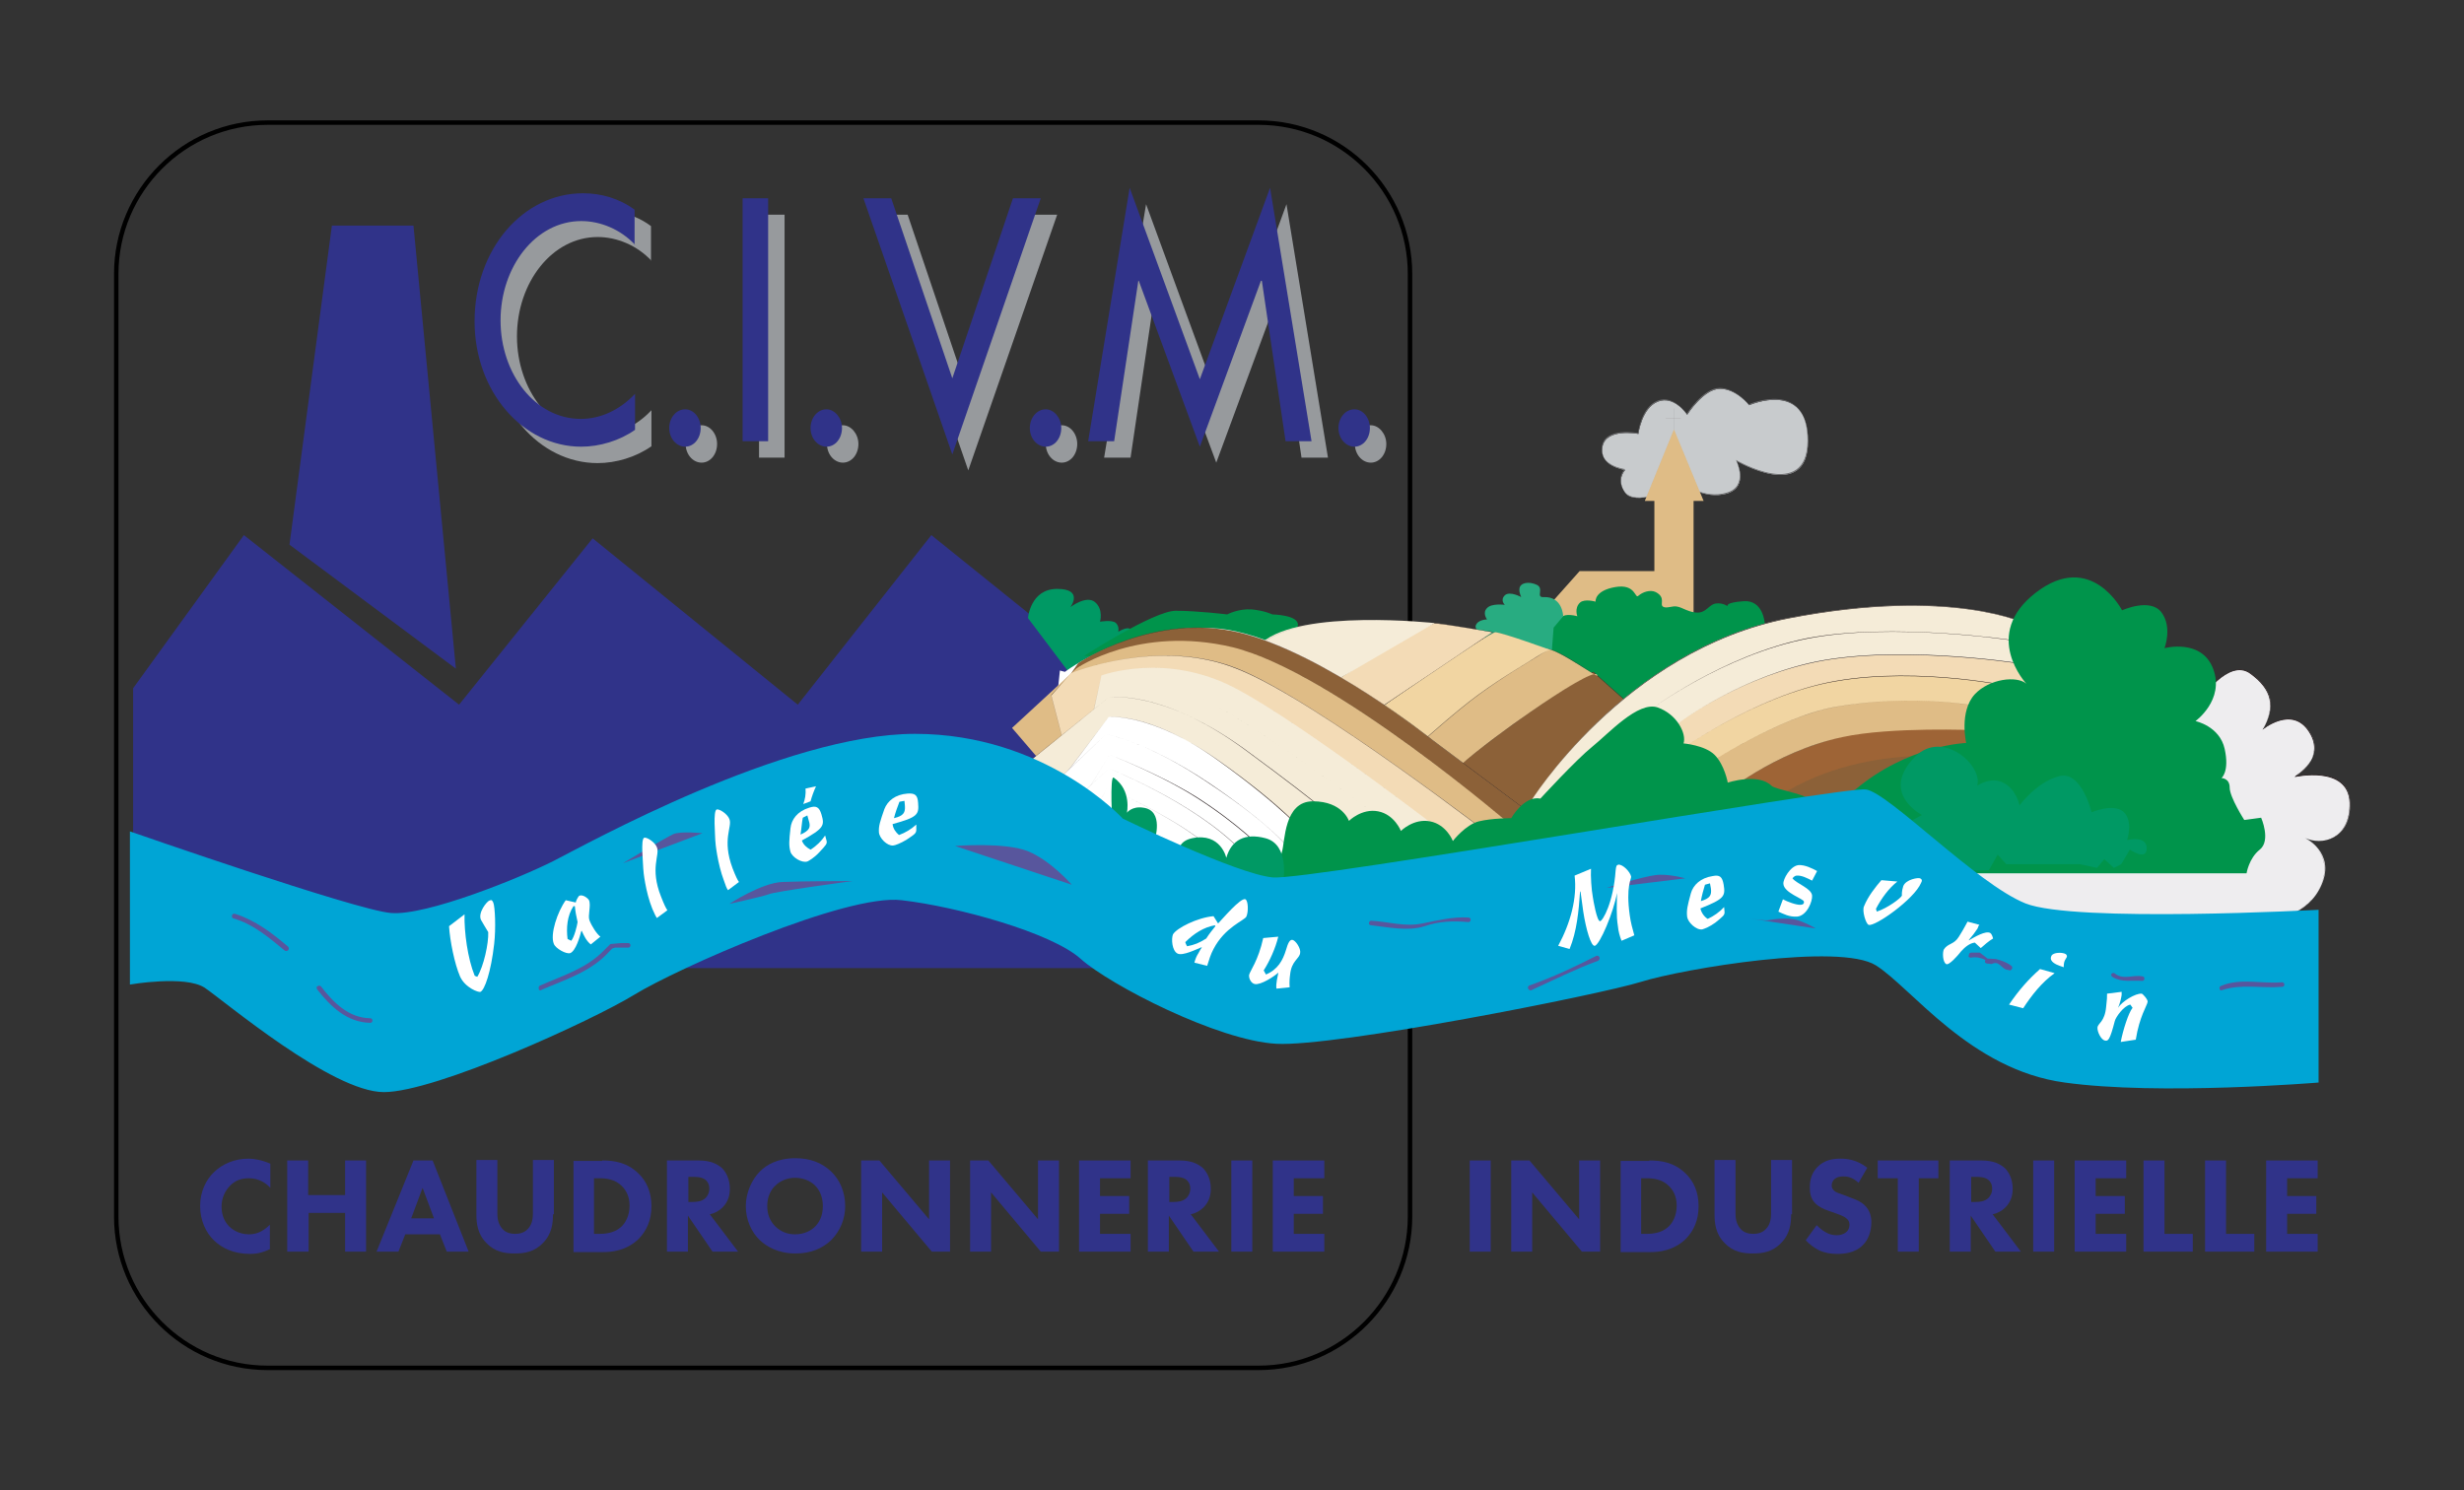 <?xml version="1.0" encoding="UTF-8"?> <!-- Generator: Adobe Illustrator 25.4.1, SVG Export Plug-In . SVG Version: 6.00 Build 0) --> <svg xmlns="http://www.w3.org/2000/svg" xmlns:xlink="http://www.w3.org/1999/xlink" version="1.1" id="Calque_1" x="0px" y="0px" viewBox="0 0 540.5 326.9" style="enable-background:new 0 0 540.5 326.9;" xml:space="preserve"><rect x="0" y="0" width="540.5" height="326.9" fill="#333333" stroke="none"/> <style type="text/css"> .st0{fill-rule:evenodd;clip-rule:evenodd;fill:none;stroke:#000000;stroke-width:0.979;stroke-miterlimit:10;} .st1{fill-rule:evenodd;clip-rule:evenodd;fill:#303389;} .st2{fill-rule:evenodd;clip-rule:evenodd;fill:#009964;} .st3{fill-rule:evenodd;clip-rule:evenodd;fill:#00944B;} .st4{fill-rule:evenodd;clip-rule:evenodd;fill:#C8CBCD;} .st5{fill-rule:evenodd;clip-rule:evenodd;fill:#6C6C6E;} .st6{fill-rule:evenodd;clip-rule:evenodd;fill:#DFBC86;} .st7{fill-rule:evenodd;clip-rule:evenodd;fill:#291F20;} .st8{fill-rule:evenodd;clip-rule:evenodd;fill:#28AC81;} .st9{fill-rule:evenodd;clip-rule:evenodd;fill:#FFFFFF;} .st10{fill-rule:evenodd;clip-rule:evenodd;fill:none;stroke:#291F20;stroke-width:1.162558e-02;stroke-linecap:square;stroke-miterlimit:1;} .st11{fill-rule:evenodd;clip-rule:evenodd;fill:#8C6138;} .st12{fill-rule:evenodd;clip-rule:evenodd;fill:#F1D5A2;} .st13{fill-rule:evenodd;clip-rule:evenodd;fill:#F3DBB6;} .st14{fill-rule:evenodd;clip-rule:evenodd;fill:#F5ECD8;} .st15{fill-rule:evenodd;clip-rule:evenodd;fill:#9E6436;} .st16{fill-rule:evenodd;clip-rule:evenodd;fill:#EEEDEF;} .st17{fill-rule:evenodd;clip-rule:evenodd;fill:#979A9D;} .st18{fill-rule:evenodd;clip-rule:evenodd;fill:#00A5D5;} .st19{fill-rule:evenodd;clip-rule:evenodd;fill:#58569D;} .st20{fill:#303389;} </style> <g> <path class="st0" d="M276.1,300.1H58.7c-18.3,0-33.2-14.9-33.2-33.2V60.1c0-18.3,14.9-33.2,33.2-33.2h217.4 c18.3,0,33.2,14.9,33.2,33.2v206.8C309.3,285.1,294.4,300.1,276.1,300.1z"></path> <g> <polygon class="st1" points="100,146.7 90.7,49.5 72.8,49.5 63.5,119.5 "></polygon> <polygon class="st1" points="244.3,212.4 29.2,212.4 29.2,151 53.5,117.4 100.7,154.6 130,118.1 175,154.6 204.3,117.4 244.3,149.6 "></polygon> <path class="st2" d="M225.5,135.6c0,0,0.5-6.4,6.4-6.4s2.9,4,2.9,4s3.5-2.7,5.4-1.1c1.9,1.6,1.1,4.3,1.1,4.3s2.7-0.5,3.5,0.3 c0.8,0.8,0.5,1.9,0.5,1.9s2.1-1.3,2.7-0.5c0.5,0.8,1.9,2.7,1.9,2.7l-13.4,9.4L225.5,135.6z"></path> <path class="st3" d="M237.8,143.9c0,0,15.3-9.9,20.1-9.9c4.8,0,11.3,0.8,11.3,0.8s2.4-1.3,5.4-1.1c2.9,0.3,4.5,1.1,4.5,1.1 s5.9,0.1,5.6,2.4c-0.3,2.7-2.9,4.6-2.9,4.6l-18.8,4.3L237.8,143.9z"></path> <path class="st4" d="M366.5,107.4c0,0-7.9,3.6-10,0.7c-2.1-2.9,0-5,0-5s-5.7-0.7-5-5c0.7-4.3,7.9-2.9,7.9-2.9s0.7-5.7,4.3-7.1 c3.6-1.4,6.4,2.9,6.4,2.9s3.6-5.7,7.2-5.7c3.6,0,6.4,3.6,6.4,3.6s12.9-5.7,12.9,7.9c0,13.6-15.7,4.3-15.7,4.3s2.9,5.7-2.1,7.2 c-5,1.4-9.3-2.1-9.3-2.1L366.5,107.4z"></path> <path class="st5" d="M366.5,107.4c0,0-7.9,3.6-10,0.7c-2.1-2.9,0-5,0-5s-5.7-0.7-5-5c0.7-4.3,7.9-2.9,7.9-2.9s0.7-5.7,4.3-7.1 c3.6-1.4,6.4,2.9,6.4,2.9s3.6-5.7,7.2-5.7c3.6,0,6.4,3.6,6.4,3.6s12.9-5.7,12.9,7.9c0,13.6-15.7,4.3-15.7,4.3s2.9,5.7-2.1,7.2 c-5,1.4-9.3-2.1-9.3-2.1L366.5,107.4z M366.5,107.4l2.9-1.4c0,0,4.3,3.6,9.3,2.1c5-1.4,2.1-7.2,2.1-7.2s15.7,9.3,15.7-4.3 c0-13.6-12.9-7.9-12.9-7.9s-2.9-3.6-6.4-3.6c-3.6,0-7.2,5.7-7.2,5.7s-2.9-4.3-6.4-2.9c-3.6,1.4-4.3,7.1-4.3,7.1s-7.2-1.4-7.9,2.9 c-0.7,4.3,5,5,5,5s-2.1,2.1,0,5C358.7,111,366.5,107.4,366.5,107.4z"></path> <polygon class="st6" points="340.8,131.7 346.5,125.3 362.9,125.3 362.9,109.9 360.8,109.9 367.2,94.2 373.7,109.9 371.5,109.9 371.5,138.1 340.8,137.4 "></polygon> <path class="st7" d="M340.8,131.7l5.7-6.4h16.4v-15.4h-2.1l6.4-15.7l6.4,15.7h-2.1v28.2l-30.7-0.7V131.7z M340.8,137.4l30.7,0.7 v-28.2h2.1l-6.4-15.7l-6.4,15.7h2.1v15.4h-16.4l-5.7,6.4V137.4z"></path> <path class="st3" d="M387.1,136.7c0,0-0.3-5.1-4.6-4.8s-3.5,1.1-3.5,1.1s-1.1-0.8-2.6-0.6c-1.5,0.2-2.1,2-4,2 c-1.9,0-3.3-1.1-4.4-1.3c-1.1-0.3-2.4,0.5-3.2,0c-0.8-0.5,0.7-2-1.6-3.2c-1.2-0.6-2.9,0-3.8,0.8c-0.8,0.8-0.5-2.7-5.1-1.9 c-4.6,0.8-4.3,3.2-4.3,3.2s-2.4-0.7-3.4,0.2c-1.3,1.2-0.6,3-0.6,3s-2.7-0.8-3.5,0.3c-0.8,1.1-4.3,2.9-3.5,4.8 c0.8,1.9-1.3,3.2-1.3,3.2l16.1,12.9l29.2-8.6L387.1,136.7z"></path> <path class="st8" d="M342.9,135.2c0,0-0.1-4.4-4.3-4.2c-1.8,0.1,0.2-1.9-1.5-2.7c-1.7-0.8-3.7-0.5-3.8,0.9 c-0.1,0.8,0.4,1.8,0.4,1.8s-2.5-1.4-3.6-0.4c-1.1,1.1,0,2.1,0,2.1s-2.9-0.4-3.9,0.7c-1.1,1.1,0,2.5,0,2.5s-2.1,0-2.5,1.4 c-0.4,1.4,5.4,5.7,5.4,5.7l11.1,2.5l0.6-7.8L342.9,135.2z"></path> <path class="st9" d="M367.2,94.2v-4.6V94.2z"></path> <line class="st10" x1="367.2" y1="94.2" x2="367.2" y2="89.6"></line> <path class="st9" d="M365.4,91.7h3.3H365.4z"></path> <line class="st10" x1="365.4" y1="91.7" x2="368.7" y2="91.7"></line> <path class="st11" d="M358.3,155.3l-8.8-7.9c0,0-16.3,8.6-31.6,21.8l8.2,10.7l15,2.1L358.3,155.3z"></path> <path class="st7" d="M358.3,155.3l-17.2,26.8l-15-2.1l-8.2-10.7c15.4-13.2,31.6-21.8,31.6-21.8L358.3,155.3z M349.5,147.4 c0,0-16.3,8.6-31.6,21.8l8.2,10.7l15,2.1l17.2-26.8L349.5,147.4z"></path> <path class="st6" d="M350.3,148c1.4,1.8-9.1-6.3-11.4-5.6c-2.3,0.6-25.3,17.2-26.4,19c-1.1,1.8-1.4,6.1-1.4,6.1l5,2.5 c0,0,0.4,2.1,3.7-1.5C323,164.9,348.9,146.2,350.3,148z"></path> <path class="st7" d="M349.7,147.9c-4.3,0.8-26.9,17.3-29.9,20.6c-3.2,3.6-3.7,1.5-3.7,1.5l-5-2.5c0,0,0.4-4.3,1.4-6.1 c1.1-1.8,24-18.4,26.4-19C340.7,141.8,347.4,146.5,349.7,147.9z M349.7,147.9c-2.3-1.3-9-6-10.8-5.5c-2.3,0.6-25.3,17.2-26.4,19 c-1.1,1.8-1.4,6.1-1.4,6.1l5,2.5c0,0,0.4,2.1,3.7-1.5C322.8,165.1,345.4,148.7,349.7,147.9z"></path> <path class="st12" d="M340.1,142.6c0,0-10.7-3.9-12.1-3.9c-1.4,0-26.8,17.7-26.8,17.7l5,6.4h5.7c0,0,7.7-6.9,12.5-10.4 c5.9-4.3,10.7-7,12.9-8.4C339.4,142.6,340.1,142.6,340.1,142.6z"></path> <path class="st7" d="M340.1,142.6c0,0-0.7,0-2.9,1.4c-2.1,1.4-7,4.1-12.9,8.4c-4.8,3.5-12.5,10.4-12.5,10.4h-5.7l-5-6.4 c0,0,25.4-17.7,26.8-17.7C329.4,138.7,340.1,142.6,340.1,142.6z M340.1,142.6c0,0-10.7-3.9-12.1-3.9c-1.4,0-26.8,17.7-26.8,17.7 l5,6.4h5.7c0,0,7.7-6.9,12.5-10.4c5.9-4.3,10.7-7,12.9-8.4C339.4,142.6,340.1,142.6,340.1,142.6z"></path> <path class="st13" d="M327.4,138.7c0,0-11.6-2-12.7-2c-1.1,0-19.7,10.7-23.2,13.9c-3.6,3.2,2.5,6.4,2.5,6.4l3.6,0.4l3.6-1.1 L327.4,138.7z"></path> <path class="st7" d="M327.4,138.7l-26.3,17.7l-3.6,1.1l-3.6-0.4c0,0-6.1-3.2-2.5-6.4c3.6-3.2,22.2-13.9,23.2-13.9 C315.8,136.7,327.4,138.7,327.4,138.7z M314.7,136.7c-1.1,0-19.7,10.7-23.2,13.9c-3.6,3.2,2.5,6.4,2.5,6.4l3.6,0.4l3.6-1.1 l26.3-17.7C327.4,138.7,315.8,136.7,314.7,136.7z"></path> <path class="st14" d="M314.7,136.7c0,0-29.3-3.2-37.9,4.3l3.2,9.3l7.1,1.4l5.4-2.1L314.7,136.7z"></path> <path class="st7" d="M314.7,136.7l-22.2,12.9l-5.4,2.1l-7.1-1.4l-3.2-9.3C285.4,133.5,314.7,136.7,314.7,136.7z M276.8,141 l3.2,9.3l7.1,1.4l5.4-2.1l22.2-12.9C314.7,136.7,285.4,133.5,276.8,141z"></path> <path class="st14" d="M335.6,176.1c0,0,20.5-33.5,56.6-40.5s52.4,1.3,52.4,1.3l17.6,42.1c0,0-52,4.9-69.7,10 c-17.7,5.1-38.2,7.5-38.2,7.5L335.6,176.1z"></path> <path class="st7" d="M335.6,176.1c0,0,20.5-33.5,56.6-40.5s52.4,1.3,52.4,1.3l17.6,42.1c0,0-52,4.9-69.7,10 c-17.7,5.1-38.2,7.5-38.2,7.5L335.6,176.1z M335.6,176.1l18.8,20.5c0,0,20.5-2.4,38.2-7.5c17.7-5.1,69.7-10,69.7-10L444.7,137 c0,0-16.3-8.3-52.4-1.3S335.6,176.1,335.6,176.1z"></path> <path class="st14" d="M361.9,155.8c0,0,16.1-12.1,34.7-15.7c18.6-3.6,44.7,0.4,44.7,0.4l13.2,23.6v7.1l-48.9,17.1l-41.8-14.6 L361.9,155.8z"></path> <path class="st7" d="M361.9,155.8c0,0,16.1-12.1,34.7-15.7c18.6-3.6,44.7,0.4,44.7,0.4l13.2,23.6v7.1l-48.9,17.1l-41.8-14.6 L361.9,155.8z M361.9,155.8l1.8,17.9l41.8,14.6l48.9-17.1V164l-13.2-23.6c0,0-26.1-3.9-44.7-0.4 C377.9,143.7,361.9,155.8,361.9,155.8z"></path> <path class="st13" d="M367.2,159.4c0,0,12.3-9.8,29.5-13.8c18.2-4.3,45.6-0.1,45.6-0.1l7.1,3.2L423,184l-48.2,3.2L367.2,159.4z"></path> <path class="st7" d="M367.2,159.4c0,0,12.3-9.8,29.5-13.8c18.2-4.3,45.6-0.1,45.6-0.1l7.1,3.2L423,184l-48.2,3.2L367.2,159.4z M367.2,159.4l7.5,27.9L423,184l26.4-35.4l-7.1-3.2c0,0-27.3-4.2-45.6,0.1C379.5,149.6,367.2,159.4,367.2,159.4z"></path> <path class="st12" d="M367.2,165.5c0,0,17.7-13,35.4-16.1c18.8-3.3,39.7,1.4,39.7,1.4l-6.8,30.7l-71.5-0.7L367.2,165.5z"></path> <path class="st7" d="M367.2,165.5c0,0,17.7-13,35.4-16.1c18.8-3.3,39.7,1.4,39.7,1.4l-6.8,30.7l-71.5-0.7L367.2,165.5z M367.2,165.5l-3.2,15.4l71.5,0.7l6.8-30.7c0,0-20.9-4.7-39.7-1.4C384.9,152.5,367.2,165.5,367.2,165.5z"></path> <path class="st6" d="M374,168c0,0,16.2-10.7,28.6-12.9c17.7-3.1,32.2,0,32.2,0l10,16.1L388,194.4L374,168z"></path> <path class="st7" d="M374,168c0,0,16.2-10.7,28.6-12.9c17.7-3.1,32.2,0,32.2,0l10,16.1L388,194.4L374,168z M374,168l13.9,26.4 l56.8-23.2l-10-16.1c0,0-14.5-3.1-32.2,0C390.2,157.3,374,168,374,168z"></path> <path class="st15" d="M377.4,174.8c0,0,11.6-9.8,26.8-13.1c10.6-2.3,29.1-1.5,29.1-1.5l-0.7,23.9l-54.7,7.5L377.4,174.8z"></path> <path class="st7" d="M377.4,174.8c0,0,11.6-9.8,26.8-13.1c10.6-2.3,29.1-1.5,29.1-1.5l-0.7,23.9l-54.7,7.5L377.4,174.8z M377.4,174.8l0.5,16.8l54.7-7.5l0.7-23.9c0,0-18.5-0.8-29.1,1.5C389,164.9,377.4,174.8,377.4,174.8z"></path> <path class="st11" d="M435,166.7c0,0-24.7-4.8-44.5,7.8l25.6,14.9L435,166.7z"></path> <path class="st7" d="M435,166.7l-18.9,22.7l-25.6-14.9C410.4,161.9,435,166.7,435,166.7z M390.5,174.5l25.6,14.9l18.9-22.7 C435,166.7,410.4,161.9,390.5,174.5z"></path> <path class="st7" d="M356,153.1c-10.2,7.5-22.7,26.1-22.7,26.1l-51.5-19.7l-6.4-15.7c0,0,0.3-9.5,35.4-7.5 C345.6,138.3,356,153.1,356,153.1z M356,153.1c0,0-10.4-14.8-45.2-16.8c-35-2-35.4,7.5-35.4,7.5l6.4,15.7l51.5,19.7 C333.3,179.2,345.8,160.6,356,153.1z"></path> <path class="st9" d="M233.6,147.4c0,0,13.6-10.4,32.2-9.6c18.6,0.7,46.8,23.6,46.8,23.6l21.1,15.7l-2.9,10.4l-64.3,12.1 l-37.2-21.8l3.2-30.7L233.6,147.4z"></path> <path class="st11" d="M236.5,145.5c0,0,16.6-11.3,35.4-6.7c18.8,4.6,42.3,23.6,42.3,23.6l19.5,14.6l-1.8,4.4h-6.2 c0,0-47.4,23.3-53.1,24.4s-46.4-45.3-46.4-45.3L236.5,145.5z"></path> <path class="st7" d="M236.5,145.5c0,0,16.6-11.3,35.4-6.7c18.8,4.6,42.3,23.6,42.3,23.6l19.5,14.6l-1.8,4.4h-6.2 c0,0-47.4,23.3-53.1,24.4s-46.4-45.3-46.4-45.3L236.5,145.5z M236.5,145.5l-10.2,15c0,0,40.7,46.4,46.4,45.3s53.1-24.4,53.1-24.4 h6.2l1.8-4.4l-19.5-14.6c0,0-23.6-19-42.3-23.6C253.1,134.3,236.5,145.5,236.5,145.5z"></path> <path class="st6" d="M236.2,146.6c0,0,13.6-9.5,34.2-4.6c22.2,5.4,61.5,39.4,61.5,39.4l-7.8,6.2l-56.8,24.9L222,159.7L236.2,146.6 z"></path> <path class="st7" d="M236.2,146.6c0,0,13.6-9.5,34.2-4.6c22.2,5.4,61.5,39.4,61.5,39.4l-7.8,6.2l-56.8,24.9L222,159.7L236.2,146.6 z M236.2,146.6L222,159.7l45.3,52.8l56.8-24.9l7.8-6.2c0,0-39.2-34-61.5-39.4C249.8,137.1,236.2,146.6,236.2,146.6z"></path> <path class="st13" d="M234.9,147.7c0,0,19.2-8,36.6-1c17.4,7,57.7,38.2,57.7,38.2l-32.4,30.8L244,204l-13.4-51.4L234.9,147.7z"></path> <path class="st7" d="M234.9,147.7c0,0,19.2-8,36.6-1c17.4,7,57.7,38.2,57.7,38.2l-32.4,30.8L244,204l-13.4-51.4L234.9,147.7z M234.9,147.7l-4.3,4.8L244,204l52.8,11.8l32.4-30.8c0,0-40.3-31.3-57.7-38.2C254.1,139.7,234.9,147.7,234.9,147.7z"></path> <path class="st14" d="M241.6,148.2c0,0,14.1-5.3,29.4,2.8c15.3,8,48.6,33.9,48.6,33.9L297,210.4l-65.1-18.5L241.6,148.2z"></path> <path class="st7" d="M241.6,148.2c0,0,14.1-5.3,29.4,2.8c15.3,8,48.6,33.9,48.6,33.9L297,210.4l-65.1-18.5L241.6,148.2z M241.6,148.2l-9.6,43.7l65.1,18.5l22.5-25.5c0,0-33.3-25.9-48.6-33.9C255.7,142.9,241.6,148.2,241.6,148.2z"></path> <path class="st14" d="M243.4,149.8c0,0,10.5-2.4,24.4,5.6c13.9,8,37.2,25.7,37.2,25.7l-11,24.1l-67.8-23.8L243.4,149.8z"></path> <path class="st7" d="M243.4,149.8c0,0,10.5-2.4,24.4,5.6c13.9,8,37.2,25.7,37.2,25.7l-11,24.1l-67.8-23.8L243.4,149.8z M243.4,149.8l-17.2,31.6l67.8,23.8l11-24.1c0,0-23.3-17.7-37.2-25.7C253.9,147.4,243.4,149.8,243.4,149.8z"></path> <path class="st14" d="M243.2,153c0,0,11.7-1.9,29.9,11.5c18.2,13.4,22,17.2,22,17.2l-8.2,15.3l-71.3-21.7L243.2,153z"></path> <path class="st7" d="M243.2,153c0,0,11.7-1.9,29.9,11.5c18.2,13.4,22,17.2,22,17.2l-8.2,15.3l-71.3-21.7L243.2,153z M243.2,153 l-27.6,22.2l71.3,21.7l8.2-15.3c0,0-3.7-3.8-22-17.2C254.9,151.2,243.2,153,243.2,153z"></path> <path class="st9" d="M243.2,157.3c0,0,9.1-1.1,23.8,9.4c14.7,10.5,19.6,16.6,19.6,16.6l-5.4,25.5l-60.3-22L243.2,157.3z"></path> <path class="st7" d="M243.2,157.3c0,0,9.1-1.1,23.8,9.4c14.7,10.5,19.6,16.6,19.6,16.6l-5.4,25.5l-60.3-22L243.2,157.3z M243.2,157.3l-22.2,29.5l60.3,22l5.4-25.5c0,0-4.8-6.2-19.6-16.6C252.3,156.3,243.2,157.3,243.2,157.3z"></path> <path class="st9" d="M242.6,161.1c0,0,8.8,1.4,22.8,10.8c13.9,9.4,17.7,14.6,17.7,14.6l-5.1,10.2l-63.8-8.6L242.6,161.1z"></path> <path class="st7" d="M242.6,161.1c0,0,8.8,1.4,22.8,10.8c13.9,9.4,17.7,14.6,17.7,14.6l-5.1,10.2l-63.8-8.6L242.6,161.1z M242.6,161.1l-28.4,27.1l63.8,8.6l5.1-10.2c0,0-3.7-5.3-17.7-14.6C251.5,162.5,242.6,161.1,242.6,161.1z"></path> <path class="st9" d="M243.4,165.6c0,0,10.5,4,18.9,9.3c9.3,5.9,15,11.8,15,11.8l-23.8,17.8l-28.7-8.8L243.4,165.6z"></path> <path class="st7" d="M243.4,165.6c0,0,10.5,4,18.9,9.3c9.3,5.9,15,11.8,15,11.8l-23.8,17.8l-28.7-8.8L243.4,165.6z M243.4,165.6 l-18.5,30l28.7,8.8l23.8-17.8c0,0-5.7-5.9-15-11.8C254,169.6,243.4,165.6,243.4,165.6z"></path> <path class="st9" d="M243.2,168.6c0,0,18.5,7.2,28.9,17.8l-14.9,26.2l-41-18.8L243.2,168.6z"></path> <path class="st7" d="M243.2,168.6c0,0,18.5,7.2,28.9,17.8l-14.9,26.2l-41-18.8L243.2,168.6z M243.2,168.6l-27.1,25.2l41,18.8 l14.9-26.2C261.6,175.8,243.2,168.6,243.2,168.6z"></path> <path class="st9" d="M242.9,172.8c0,0,17.3,7.5,23.8,14.5c5.1,5.5-2.1,28-2.1,28l-33.5-20.9L242.9,172.8z"></path> <path class="st7" d="M242.9,172.8c0,0,17.3,7.5,23.8,14.5c5.1,5.5-2.1,28-2.1,28l-33.5-20.9L242.9,172.8z M242.9,172.8l-11.8,21.5 l33.5,20.9c0,0,7.1-22.5,2.1-28C260.2,180.3,242.9,172.8,242.9,172.8z"></path> <path class="st16" d="M482.7,153.6c0,0,6.2-9.4,11-5.9c4.8,3.5,5.6,7.2,2.7,12.3c0,0,6.4-5.4,10.2,0.5c3.8,5.9-3.2,9.9-3.2,9.9 s11.8-2.7,12.1,5.6c0.3,8.3-6.4,9.6-9.9,7.8c0,0,6.7,3.2,3.7,10.2c-2.9,7-11,8-11,8s-69.1,1.6-69.4-8.6 C428.6,183.3,482.7,153.6,482.7,153.6z"></path> <path class="st7" d="M505.6,183.9c0.9,0.5,6.3,3.7,3.6,10.1c-2.9,7-11,8-11,8s-69.1,1.6-69.4-8.6c-0.3-10.2,53.9-39.9,53.9-39.9 s6.2-9.4,11-5.9c4.8,3.5,5.6,7.2,2.7,12.3c0,0,6.4-5.4,10.2,0.5c3.8,5.9-3.2,9.9-3.2,9.9s11.8-2.7,12.1,5.6 C515.7,184.3,509.2,185.7,505.6,183.9z M505.6,183.9c3.5,1.8,10,0.3,9.8-7.8c-0.3-8.3-12.1-5.6-12.1-5.6s7-4,3.2-9.9 c-3.7-5.9-10.2-0.5-10.2-0.5c2.9-5.1,2.1-8.8-2.7-12.3c-4.8-3.5-11,5.9-11,5.9s-54.1,29.7-53.9,39.9c0.3,10.2,69.4,8.6,69.4,8.6 s8-1.1,11-8C511.9,187.7,506.6,184.4,505.6,183.9z"></path> <path class="st3" d="M388.7,181L280,197.4L388.7,181z"></path> <path class="st2" d="M422.7,179l1.3-4.6L422.7,179z"></path> <path class="st2" d="M427,171.8l4.6-2.2L427,171.8z"></path> <path class="st3" d="M421.9,191.1l-15.8-0.3L421.9,191.1z"></path> <path class="st17" d="M142.9,57.2c-3.2-3.4-7.6-5.2-11.8-5.2c-10,0-17.7,10-17.7,21.8c0,11.7,7.6,21.7,17.6,21.7 c4.4,0,8.6-2,11.9-5.5v7.9c-3.4,2.4-7.8,3.7-11.8,3.7c-12.8,0-23.4-12.1-23.4-27.5c0-15.8,10.6-28.1,23.8-28.1 c3.9,0,7.9,1.1,11.3,3.6V57.2z"></path> <path class="st17" d="M157.3,97.4c0,2.3-1.5,4.1-3.4,4.1c-1.9,0-3.5-1.8-3.5-4.1c0-2.2,1.5-4.1,3.5-4.1 C155.8,93.3,157.3,95.2,157.3,97.4z"></path> <rect x="166.5" y="47.1" class="st17" width="5.6" height="53.3"></rect> <path class="st17" d="M188.3,97.4c0,2.3-1.5,4.1-3.4,4.1c-1.9,0-3.5-1.8-3.5-4.1c0-2.2,1.5-4.1,3.5-4.1 C186.7,93.3,188.3,95.2,188.3,97.4z"></path> <polygon class="st17" points="212.4,86.5 225.8,47.1 231.9,47.1 212.4,103.2 193,47.1 199.1,47.1 "></polygon> <path class="st17" d="M236.3,97.4c0,2.3-1.5,4.1-3.4,4.1c-1.9,0-3.5-1.8-3.5-4.1c0-2.2,1.5-4.1,3.5-4.1 C234.8,93.3,236.3,95.2,236.3,97.4z"></path> <polygon class="st17" points="253.3,65.2 253.2,65.2 248,100.4 242.2,100.4 251.4,44.8 266.8,86.8 282.2,44.8 291.3,100.4 285.5,100.4 280.3,65.2 280.2,65.2 266.8,101.5 "></polygon> <path class="st17" d="M304.1,97.4c0,2.3-1.5,4.1-3.4,4.1c-1.9,0-3.5-1.8-3.5-4.1c0-2.2,1.5-4.1,3.5-4.1 C302.5,93.3,304.1,95.2,304.1,97.4z"></path> <path class="st1" d="M139.3,53.7c-3.2-3.4-7.6-5.2-11.8-5.2c-10,0-17.7,10-17.7,21.8c0,11.7,7.6,21.6,17.6,21.6 c4.4,0,8.6-2,11.9-5.5v7.9c-3.4,2.4-7.8,3.7-11.8,3.7c-12.8,0-23.4-12.1-23.4-27.5c0-15.8,10.6-28.1,23.8-28.1 c3.9,0,7.9,1.1,11.3,3.6V53.7z"></path> <path class="st1" d="M153.7,93.9c0,2.3-1.5,4.1-3.4,4.1c-1.9,0-3.5-1.8-3.5-4.1c0-2.2,1.5-4.1,3.5-4.1 C152.2,89.8,153.7,91.7,153.7,93.9z"></path> <rect x="162.9" y="43.5" class="st1" width="5.6" height="53.3"></rect> <path class="st1" d="M184.7,93.9c0,2.3-1.5,4.1-3.4,4.1c-1.9,0-3.5-1.8-3.5-4.1c0-2.2,1.5-4.1,3.5-4.1 C183.1,89.8,184.7,91.7,184.7,93.9z"></path> <polygon class="st1" points="208.9,83 222.2,43.5 228.3,43.5 208.9,99.7 189.4,43.5 195.5,43.5 "></polygon> <path class="st1" d="M232.8,93.9c0,2.3-1.5,4.1-3.4,4.1c-1.9,0-3.5-1.8-3.5-4.1c0-2.2,1.5-4.1,3.5-4.1 C231.2,89.8,232.8,91.7,232.8,93.9z"></path> <polygon class="st1" points="249.8,61.6 249.7,61.6 244.4,96.8 238.7,96.8 247.8,41.2 263.2,83.2 278.6,41.2 287.7,96.8 282,96.8 276.8,61.6 276.6,61.6 263.2,98 "></polygon> <path class="st1" d="M300.5,93.9c0,2.3-1.5,4.1-3.4,4.1c-1.9,0-3.5-1.8-3.5-4.1c0-2.2,1.5-4.1,3.5-4.1 C299,89.8,300.5,91.7,300.5,93.9z"></path> <path class="st3" d="M492.3,179.9c0,0-3.2-5-3.2-7.1c0-2.1-1.8-2.1-1.8-2.1s1.8-1.4,0.7-6.4c-1.1-5-6.4-6.1-6.4-6.1 s6.4-4.6,3.9-11.4c-2.5-6.8-10.7-4.6-10.7-4.6s1.8-4.6-0.7-7.9c-2.5-3.2-8.6-0.4-8.6-0.4s-6.8-13.2-18.9-3.9 c-12.1,9.3-2.1,20-2.1,20c-2.1-1.8-8.1-1.1-11.3,2.3c-3.5,3.8-1.9,10.7-1.9,10.7s-12.7,0.4-24.4,10.3c-6.6,1.9-3.7,2.9-10.4,2 c-0.1-1-7.1-2.1-7.9-2.9c-2.9-2.9-9.6-0.7-9.6-0.7s-0.7-3.9-2.9-6.1c-2.1-2.1-6.8-2.5-6.8-2.5c0.7-2.1-1.4-6.4-5.7-7.9 c-4.3-1.4-10.7,5.7-14.3,8.6c-3.6,2.9-11.4,11.4-11.4,11.4c-3.6-0.7-6.4,4.3-6.4,4.3s-4.3,0-7.1,0.7c-2.9,0.7-5.7,4.3-5.7,4.3 s-1.4-3.6-5-4.3c-3.6-0.7-6.4,2.1-6.4,2.1s-1.4-3.6-5-4.3c-3.6-0.7-6.4,2.1-6.4,2.1s-1.4-4.3-7.9-4.3c-6.4,0-6.1,8.9-6.8,11.1 c-0.7,2.1-1,10.4-1,10.4l129.8-11.7l16.7,3.5l5.4,2.5h60.7c0,0,0.5-3.3,2.9-5.2c2.5-2,0.3-7,0.3-7L492.3,179.9z"></path> <path class="st2" d="M416,181.9l5.6-3.1c0,0-9.4-4.8-1.5-12.8c6.1-6.1,15,2.1,13.6,6.4c0,0,2.9-2.1,5.7-0.7c2.9,1.4,3.6,5,3.6,5 s3.6-5,8.6-6.4c5-1.4,7.2,7.9,7.2,7.9s5-2.1,7.1,0c2.1,2.1,0.7,6.1,0.7,6.1s4.3-1.1,4.3,1.8s-3.7,0.3-3.7,0.3l-1.9,3.2l-1.6,0.8 l-2.1-1.9l-1.6,1.9l-3.8-0.8h-16.1l-1.9-2.1l-1.9,3.4l-24.4,0.5L416,181.9z"></path> <path class="st2" d="M281.5,193.2c0,0,1.4-7.9-3.9-9.3c-4.5-1.2-7.5,0.4-8.6,4.3c0,0-1.2-5.6-7.5-4.3c-5,1.1-2.1,6.1-2.1,6.1 l-6.1-5.7c0,0,2.1-6.5-2.5-7.1c-2.5-0.4-3.6,1.1-3.6,1.1s1.1-4.9-2.9-7.7c-0.9-0.6-0.3,10.5-0.3,10.5l11.1,12.1H281.5z"></path> <path class="st18" d="M28.5,182.4V216c0,0,12.1-2.1,16.4,0.7c4.3,2.9,27.9,22.9,39.3,22.9c11.4,0,45.7-15.7,55-21.4 c9.3-5.7,46.4-22.2,58.6-20.7c12.1,1.4,32.9,7.1,39.3,12.9c6.4,5.7,30,17.9,42.9,18.6c12.9,0.7,70.7-10.7,80-13.6 c9.3-2.9,43.6-8.6,51.5-3.6c7.9,5,20.7,22.9,41.4,25.7c20.7,2.9,55.7,0,55.7,0v-37.9c0,0-53.6,2.9-64.3-1.4 c-10.7-4.3-30-24.3-35-25c-5-0.7-122.2,20-130.1,19.3c-7.9-0.7-32.9-12.9-32.9-12.9S229.3,161,200.7,161 c-28.6,0-72.2,24.3-79.3,27.9c-7.1,3.6-27.9,12.1-35.7,11.4C77.8,199.6,28.5,182.4,28.5,182.4z"></path> <path class="st19" d="M51.2,201.5c4.3,1.2,7.8,4.2,11.2,7c0.2,0.2,0.5,0.2,0.8,0c0.2-0.2,0.2-0.6,0-0.8c-3.5-3-7.2-5.8-11.6-7.2 c-0.3-0.1-0.6,0-0.7,0.3C50.8,201.1,50.9,201.4,51.2,201.5z"></path> <path class="st19" d="M69.6,217.1c2.9,3.7,6.5,7.2,11.6,7.3c0.3,0,0.5-0.2,0.5-0.5c0-0.3-0.2-0.5-0.5-0.5c-4.8-0.1-8.1-3.5-10.8-7 c-0.2-0.2-0.5-0.2-0.8,0C69.4,216.5,69.4,216.8,69.6,217.1z"></path> <path class="st19" d="M118.7,217.2c5.3-2.3,11-4,15-8.5l0.8-0.8l-0.2,0.2l0.6-0.2c1,0,2,0,2.9,0c0.3,0,0.5-0.2,0.5-0.5 c0-0.3-0.2-0.5-0.5-0.5c-0.5,0-1,0-1.5,0l-2.3,0.2c-0.1,0-0.2,0.1-0.2,0.1l-1.4,1.4c-3.8,3.9-9.1,5.5-13.9,7.6 c-0.3,0.1-0.4,0.4-0.3,0.7C118.1,217.2,118.5,217.4,118.7,217.2z"></path> <path class="st19" d="M300.8,203c3.7,0.4,8,1.4,11.7,0.2c3.2-1.1,6.2-1.2,9.6-0.9c0.3,0,0.5-0.2,0.5-0.5c0-0.3-0.2-0.5-0.5-0.5 c-3.4-0.2-6.6,0.6-10.1,1.3c-3.8,0.8-7.5-0.4-11.2-0.6c-0.3,0-0.5,0.2-0.5,0.5C300.2,202.8,300.5,203,300.8,203z"></path> <path class="st19" d="M336,217.2c4.8-2.2,9.6-4.6,14.5-6.4c0.3-0.1,0.4-0.4,0.4-0.7c-0.1-0.3-0.4-0.5-0.7-0.4 c-5.2,2.6-9.1,4.5-14.7,6.5c-0.3,0.1-0.4,0.4-0.3,0.7C335.4,217.2,335.7,217.4,336,217.2z"></path> <path class="st19" d="M432.3,210.1c1.1-0.2,2.2,0,3.2,0.5l-0.1,0.4c0,0.2,0.3,0.4,0.5,0.4l1,0.1c1.8-0.9,2.1,1.3,3.7,1.3 c0.2,0.2,0.6,0.1,0.7-0.2c0.2-0.2,0.1-0.6-0.1-0.7c-1-0.8-2.2-1.2-3.4-1.5l-1.8-0.1l0.5,0.4l-2.2-1.7c0,0,0.1,0,0.2,0 c-0.7,0-1.4,0-2.1,0c-0.3,0-0.5,0.2-0.5,0.5C431.7,209.9,431.9,210.1,432.3,210.1z"></path> <path class="st19" d="M463.5,214.4c2,1.2,4.3,0.6,6.4,0.8c0.3,0,0.5-0.2,0.5-0.5c0-0.3-0.2-0.5-0.5-0.5c-2-0.4-4.2,0.9-6.1-0.7 c-0.3-0.1-0.6,0-0.7,0.3C463.1,214,463.2,214.3,463.5,214.4z"></path> <path class="st19" d="M487.5,217.2c4.3-1.4,8.7-0.3,13.1-0.7c0.3,0,0.5-0.2,0.5-0.5c0-0.3-0.3-0.5-0.5-0.5 c-4.5,0.4-9.1-1-13.4,0.8c-0.3,0.1-0.4,0.4-0.3,0.7C486.9,217.2,487.2,217.4,487.5,217.2z"></path> <path class="st19" d="M136.6,189.4l17.5-6.6c0,0-4.8-0.5-6.4,0.2C146.1,183.7,136.6,189.4,136.6,189.4z"></path> <path class="st19" d="M160,198.3c0,0,7-4.6,11.6-4.8c4.6-0.2,15.4-0.2,15.4-0.2s-17.2,2.3-18.4,2.9 C167.3,196.7,160,198.3,160,198.3z"></path> <path class="st19" d="M209.5,185.6c0,0,11.1-0.9,16.1,1.2c5,2.1,9.5,7.3,9.5,7.3L209.5,185.6z"></path> <path class="st19" d="M352.4,194.8l17.3-2.1c0,0-3.9-1.1-6.6-0.7C360.4,192.3,352.4,194.8,352.4,194.8z"></path> <path class="st19" d="M383.7,201.5c0,0,3.2,0.5,4.1,0.4c0.9-0.2,4.5-0.7,6.6,0c2.1,0.7,3.9,1.8,3.9,1.8L383.7,201.5z"></path> <path class="st9" d="M101.9,200.6c-0.1,3.9,0.7,9.7,2.2,13.4c0,0.1,0.3,0.2,0.6,0.3c1.4-2.3,2.5-7.3,2.4-9.8 c-0.4-0.6-1.3-2.2-1.6-2.7c-0.7-1.6,1.3-4,1.8-4.2c0.5-0.2,0.6-0.2,0.9,0.4c0.4,0.9,0.6,5.7,0.2,9.1c-0.7,6.2-2.1,10.1-3,10.5 c-0.4,0.2-3.4-0.9-4.5-3.4c-1.2-2.8-2.2-7.8-2.4-11L101.9,200.6z"></path> <path class="st9" d="M126.3,198l-2.2-0.5c-1.8,2.5-3.5,7.5-2.6,9.6c0.4,1,2.7,2.3,3.6,2c1.2-0.5,2.1-3.6,2.4-4.8l0.1-0.1 c0.5,1.1,1,2.2,2,3l2.1-1.7c-0.8-0.6-1.9-2.3-2.4-3.6c-0.4-1,0.4-3.3-0.1-4.4c-0.2-0.4-1.3-1.3-2.1-1 C126.8,196.7,126.3,197.7,126.3,198z M125.3,206.4l-0.8-0.4c-0.3-2.4-0.1-5.1,1.3-7.2l0.3,0c0.1,1.1,0.3,2.2,0.6,3.5 C126.6,203,126,205.6,125.3,206.4z"></path> <path class="st9" d="M144.1,201.4c-0.3-0.4-0.5-0.9-1-2c-1.5-3.7-2-8.3-2-8.9c0-1-0.6-6.4,0.2-6.7c0.6-0.2,2.4,1,2.8,2.1 c0.7,1.7-1.6,4.5,0.9,10.8c0.7,1.8,1.1,2.6,1.4,3L144.1,201.4z"></path> <path class="st9" d="M159.7,195.3c-0.3-0.4-0.5-0.9-0.9-2.1c-1.4-3.7-1.9-8.3-1.9-8.9c0-1-0.5-6.4,0.3-6.7c0.6-0.2,2.4,1,2.8,2.1 c0.7,1.7-1.7,4.4,0.7,10.8c0.7,1.8,1.1,2.6,1.4,3L159.7,195.3z"></path> <path class="st9" d="M176.1,179.4l1-0.5l0.3,1.1c0.5,1.5,0.2,2.2-1.8,3.1C175.8,181.9,175.9,180.4,176.1,179.4z M180.2,178.7 c-0.5-1.7-1.2-2-2.7-1.5c-2.6,0.8-3.9,2.6-4.1,4.5c-0.3,2.7-0.4,3.8,0,5.2c0.4,1.2,2.5,2.5,3.7,2.1c0.3-0.1,1.6-0.9,2.6-2 c1.5-1.6,1.8-1.9,1.6-2.6l-0.3-1.1c-0.8,1.2-1.9,2.3-3.2,3.1c-0.8-0.4-1.6-1.1-1.9-2C180.8,181.7,180.9,181.1,180.2,178.7z M179,172.5l-2.3,0.5c0.1,1.2-0.1,2.4-0.5,3.4l1.6-0.6C178.1,174.7,178.5,173.6,179,172.5z"></path> <path class="st9" d="M201.4,176.2c-0.1-1.8-0.7-2.2-2.3-2.1c-2.7,0.2-4.4,1.6-5.1,3.4c-0.9,2.6-1.3,3.7-1.2,5.1 c0.1,1.3,1.8,3,3.1,2.9c0.4,0,1.7-0.5,3-1.3c1.8-1.2,2.1-1.4,2.1-2.2l0-1.1c-1.1,1-2.4,1.8-3.8,2.3c-0.7-0.6-1.3-1.4-1.4-2.4 C201.3,179.3,201.6,178.7,201.4,176.2z M197.3,175.9l1.1-0.2l0.1,1.1c0.1,1.5-0.3,2.2-2.4,2.7 C196.4,178.3,196.9,176.9,197.3,175.9z"></path> <path class="st9" d="M262,211.2l2.8,0.7c0.4-1.3,0.8-2.6,1.4-3.7c2.5-4.8,6.7-6.2,7.2-7.1c0.5-1.1,0.4-3.5-0.2-3.8 c-1-0.5-5.2,4.5-6,5.3l-1-1.6c-3.5,0.3-8.1,2.6-8.9,4c-0.4,1-0.2,3.6,1,4.2c1.1,0.6,4.3-1,5.3-1.4l0,0.1c-0.2,0.3-0.4,0.6-0.7,1.2 C262.5,209.7,262.2,210.4,262,211.2z M266.5,203l0.1,0.2c-0.7,0.9-1.3,1.6-2,2.7c-1.6,1-2.6,1.4-4.2,1.7c-0.2-0.3-0.3-0.6-0.4-0.9 C261.9,204.8,264.1,203.4,266.5,203z"></path> <path class="st9" d="M277.7,213.8c2.6-1.1,3.7-3.1,4.4-5.4c0.4-1.4,0.8-2.3,1.4-2.2c0.7,0.1,1.9,1.9,1.7,2.9 c-0.2,1.3-1.9,1.7-2.2,4.7c-0.1,0.7-0.2,1.8-0.1,2.8l-2.9,0.3c-0.1-0.6,0-1.2,0.1-1.9c0.1-0.5,0.2-1,0.3-1.5l0-0.1 c-1,0.9-3.8,2.7-5.1,2.5c-0.8-0.1-1.4-1.2-1.3-2c0.2-0.9,2-3.1,3.1-8.1l3.3-0.3c-0.6,2.5-1.9,5.4-3.2,7.4L277.7,213.8z"></path> <path class="st9" d="M349,190.6c-0.1,1.6,0.1,4.6,0.4,6.2c0.1,0.7,0.9,5.4,1.6,5.3c0.6-0.1,2.9-4.1,3.4-11.1 c0.1-1,0.2-1.2,0.6-1.3c1-0.1,2.6,1.6,2.8,2.6c0.1,0.5-1.2,2.1-0.3,8.5c0.2,1.5,0.6,3,1,4.4l-2.8,1.2c-0.4-1-0.7-2.1-0.8-3.2 c-0.4-2.4-0.2-4.9-0.2-7.3l0,0c-0.7,4.1-3.8,11.5-4.9,11.6c-0.8,0.1-1.9-3.6-2.5-7.5c-0.2-1.5-0.4-2.9-0.6-4.4l-0.1,0 c-0.3,4.3-0.7,8.7-2.3,12.6l-2.5-0.7c2.7-5,4.2-10.5,3.6-15.4L349,190.6z"></path> <path class="st9" d="M378.1,194.1c-0.3-1.8-0.9-2.2-2.4-1.9c-2.7,0.4-4.3,2-4.8,3.8c-0.7,2.6-1,3.7-0.8,5.2c0.2,1.2,2,2.9,3.3,2.7 c0.4-0.1,1.7-0.6,2.9-1.5c1.7-1.4,2-1.6,2-2.3l-0.1-1.1c-1,1.1-2.3,2-3.6,2.6c-0.8-0.5-1.4-1.4-1.6-2.3 C378.3,197.2,378.5,196.6,378.1,194.1z M374,194.1l1.1-0.3l0.2,1.1c0.2,1.5-0.2,2.2-2.2,2.8C373.3,196.5,373.7,195.1,374,194.1z"></path> <path class="st9" d="M391.1,197.3c0.9,0.5,3,1.3,3.9,1.2c0.4,0,0.8-0.2,0.7-0.7c0-0.6-4.4-1.9-4.5-3.9c-0.1-1,1.5-3.9,3.3-4.1 c1.4-0.1,3,0.7,4.1,1.3l-1.1,2.1c-1-0.5-2.3-1.2-3.4-1.1c-0.3,0-0.7,0.3-0.9,0.6c0.9,1.2,4.2,2.2,4.3,3.8c0.1,1.2-1.1,4.4-3.3,4.6 c-1.7,0.1-3-0.6-4.1-1.1L391.1,197.3z"></path> <path class="st9" d="M416.2,193.4c-1.9,1.5-3.5,3.7-4.7,6l0.2,0.6c2.4-0.8,5.2-2.9,5.5-3.5c0-0.1-0.1-0.9,0.3-2.1 c0.6-1.5,3.3-1.9,3.7-1.7c0.4,0.2,0.5,0.5,0.2,1c-1.5,3.6-10.2,9.7-11.5,9.2c-0.6-0.2-1.5-3.1-1-4.1c0.9-2.2,2.5-4.2,3.8-5.7 L416.2,193.4z"></path> <path class="st9" d="M434.2,202.9c-0.2,0.2-0.3,0.5-0.4,0.8c-0.6,0.9-1.2,1.7-1.9,2.5l0,0.1c1.2-0.7,3.7-2.2,4.7-1.6 c0.3,0.2,0.5,0.8,0.6,1.2c-1,0.6-1.9,1.4-2.7,2.1l-1.3-1.2c-1.1,0.1-2.2,1-3,1.9c-0.7,0.9-2.7,3.2-3.3,2.8 c-0.8-0.5-0.8-2.6-0.5-3.2c0.9-1.4,2.2-1,3.3-2.8c1.2-1.9,1.6-2.8,1.9-3.3L434.2,202.9z"></path> <path class="st9" d="M453.1,209.3c-0.7-0.4-2.7-0.4-3.1,0.4c-0.4,0.8,0.1,1.4,1.1,1.9c0.4,0.2,1,0.4,1.6,0.6c0-0.4,0-1.1,0.3-1.6 l0.3-0.5C453.5,209.8,453.4,209.5,453.1,209.3z M450.7,213.5l-3.2-0.9c-2.6,2.3-4.7,4.7-6.8,7.8l3.1,0.8 C445.7,218.3,447.9,215.5,450.7,213.5z"></path> <path class="st9" d="M465.4,217.6c0,0.2,0,0.4,0,0.7c-0.1,0.7-0.4,2-0.8,2.8l0,0c0.9-1.4,3.8-3.2,5.2-3.1c0.2,0,1.4,1.3,1.3,1.8 c-0.1,0.8-1.8,3.2-2.6,8.3l-3.3,0.5c0.5-2.6,1.7-6.4,2.6-7.5l-0.5-0.7c-1.5,0.3-3.2,2.8-3.4,3.6c-1.1,4.3-1.5,4.4-2.1,4.3 c-0.9-0.1-1.8-2-1.7-2.9c0.1-0.9,1.6-1.2,1.9-4.5c0.2-1.6,0.2-2.2,0.2-2.9L465.4,217.6z"></path> </g> <g> <path class="st20" d="M59.3,274c-1.8,0.9-3.2,1.1-4.4,1.1c-3.7,0-6.2-1.3-7.9-2.9c-1.8-1.7-3.1-4.4-3.1-7.6c0-3.2,1.3-5.8,3.1-7.5 c1.8-1.7,4.4-2.9,7.5-2.9c1.3,0,2.9,0.3,4.8,1.1v5.3c-1-1.1-2.6-2.1-4.7-2.1c-1.7,0-3,0.5-4.1,1.6c-1.1,1.1-1.9,2.7-1.9,4.6 c0,2.1,0.8,3.5,1.7,4.4c0.4,0.4,1.9,1.7,4.3,1.7c1.2,0,2.8-0.3,4.6-2.1V274z"></path> <path class="st20" d="M67.7,262.2h8v-7.6h4.6v20h-4.6v-8.5h-8v8.5H63v-20h4.6V262.2z"></path> <path class="st20" d="M96.5,270.8h-7.6l-1.5,3.8h-4.8l8.1-20h4.2l7.9,20H98L96.5,270.8z M95.2,267.3l-2.5-6.7l-2.5,6.7H95.2z"></path> <path class="st20" d="M121.3,266.4c0,1.9-0.2,4.3-2.2,6.3c-1.9,2-4.1,2.3-6.2,2.3c-2.1,0-4.3-0.3-6.2-2.3c-2-2-2.2-4.4-2.2-6.3 v-11.9h4.6v11.7c0,0.9,0.1,2.3,1.1,3.4c0.8,0.9,1.9,1.1,2.8,1.1c0.9,0,2-0.2,2.8-1.1c1-1,1.1-2.5,1.1-3.4v-11.7h4.6V266.4z"></path> <path class="st20" d="M132.1,254.6c2.6,0,5.4,0.4,7.9,2.8c1.8,1.7,2.9,4.1,2.9,7.2c0,3.2-1.1,5.4-2.7,7.1c-2.8,2.8-6.2,3-7.9,3 h-6.5v-20H132.1z M130.3,270.7h1.2c1,0,3.1-0.1,4.6-1.4c1.1-0.9,2-2.6,2-4.8c0-2.2-0.9-3.5-1.7-4.3c-1.5-1.5-3.5-1.7-4.9-1.7h-1.2 V270.7z"></path> <path class="st20" d="M153.3,254.6c2.6,0,4.1,0.8,5.1,1.7c0.8,0.8,1.7,2.3,1.7,4.5c0,1.3-0.3,2.8-1.6,4.1 c-0.7,0.7-1.7,1.3-2.8,1.5l6.2,8.2h-5.6l-5.4-7.9v7.9h-4.6v-20H153.3z M150.9,263.7h1.1c0.8,0,2-0.1,2.8-0.9c0.3-0.3,0.8-1,0.8-2 c0-1.1-0.5-1.7-0.9-2c-0.8-0.6-2-0.6-2.6-0.6h-1.1V263.7z"></path> <path class="st20" d="M182.3,257c1.9,1.8,3.1,4.5,3.1,7.6c0,2.7-1,5.4-3.1,7.5c-1.9,1.8-4.4,2.9-7.8,2.9c-3.8,0-6.3-1.5-7.8-2.9 c-1.9-1.8-3.1-4.5-3.1-7.5c0-2.9,1.3-5.8,3.1-7.6c1.4-1.4,3.8-2.9,7.8-2.9C177.7,254.1,180.3,255.1,182.3,257z M170.1,260.1 c-0.9,0.8-1.8,2.3-1.8,4.5c0,1.8,0.6,3.3,1.8,4.5c1.3,1.2,2.7,1.7,4.3,1.7c2,0,3.5-0.8,4.4-1.7c0.8-0.8,1.7-2.2,1.7-4.5 c0-2.1-0.8-3.6-1.7-4.5c-1-1-2.6-1.7-4.4-1.7C172.8,258.4,171.2,259,170.1,260.1z"></path> <path class="st20" d="M188.9,274.6v-20h4l10.9,12.9v-12.9h4.6v20h-4l-10.9-13v13H188.9z"></path> <path class="st20" d="M212.8,274.6v-20h4l10.9,12.9v-12.9h4.6v20h-4l-10.9-13v13H212.8z"></path> <path class="st20" d="M248,258.5h-6.7v3.9h6.4v3.9h-6.4v4.4h6.7v3.9h-11.3v-20H248V258.5z"></path> <path class="st20" d="M258.8,254.6c2.6,0,4.1,0.8,5.1,1.7c0.8,0.8,1.7,2.3,1.7,4.5c0,1.3-0.3,2.8-1.6,4.1 c-0.7,0.7-1.7,1.3-2.8,1.5l6.2,8.2h-5.6l-5.4-7.9v7.9h-4.6v-20H258.8z M256.4,263.7h1.1c0.8,0,2-0.1,2.8-0.9c0.3-0.3,0.8-1,0.8-2 c0-1.1-0.5-1.7-0.9-2c-0.8-0.6-2-0.6-2.6-0.6h-1.1V263.7z"></path> <path class="st20" d="M274.7,254.6v20h-4.6v-20H274.7z"></path> <path class="st20" d="M290.5,258.5h-6.7v3.9h6.4v3.9h-6.4v4.4h6.7v3.9h-11.3v-20h11.3V258.5z"></path> <path class="st20" d="M327,254.6v20h-4.6v-20H327z"></path> <path class="st20" d="M331.5,274.6v-20h4l10.9,12.9v-12.9h4.6v20h-4l-10.9-13v13H331.5z"></path> <path class="st20" d="M361.8,254.6c2.6,0,5.4,0.4,7.9,2.8c1.8,1.7,2.9,4.1,2.9,7.2c0,3.2-1.1,5.4-2.7,7.1c-2.8,2.8-6.2,3-7.9,3 h-6.5v-20H361.8z M360,270.7h1.2c1,0,3.1-0.1,4.6-1.4c1.1-0.9,2-2.6,2-4.8c0-2.2-0.9-3.5-1.7-4.3c-1.5-1.5-3.5-1.7-4.9-1.7H360 V270.7z"></path> <path class="st20" d="M392.9,266.4c0,1.9-0.2,4.3-2.2,6.3c-1.9,2-4.1,2.3-6.2,2.3c-2.1,0-4.3-0.3-6.2-2.3c-2-2-2.2-4.4-2.2-6.3 v-11.9h4.6v11.7c0,0.9,0.1,2.3,1.1,3.4c0.8,0.9,1.9,1.1,2.8,1.1s2-0.2,2.8-1.1c1-1,1.1-2.5,1.1-3.4v-11.7h4.6V266.4z"></path> <path class="st20" d="M407.7,259.5c-1.5-1.4-2.8-1.4-3.4-1.4c-0.6,0-1.4,0.1-2,0.7c-0.3,0.3-0.5,0.8-0.5,1.3 c0,0.5,0.2,0.8,0.5,1.1c0.5,0.5,1.2,0.6,2.5,1.1l1.5,0.6c0.9,0.3,2,0.8,2.7,1.5c1.2,1.1,1.5,2.6,1.5,3.7c0,2.1-0.7,3.9-1.8,5 c-1.8,1.9-4.4,2-5.7,2c-1.4,0-2.7-0.2-4-0.8c-1-0.5-2.2-1.4-2.9-2.2l2.4-3.3c0.5,0.5,1.3,1.2,1.9,1.5c0.8,0.5,1.6,0.7,2.5,0.7 c0.6,0,1.4-0.1,2.1-0.7c0.4-0.3,0.7-0.9,0.7-1.6c0-0.7-0.3-1.1-0.7-1.4c-0.5-0.5-1.8-0.9-2.3-1.1l-1.7-0.6c-0.9-0.3-2-0.8-2.8-1.6 c-1.1-1.1-1.2-2.5-1.2-3.5c0-1.8,0.5-3.3,1.7-4.5c1.4-1.4,3.1-1.8,5-1.8c1.4,0,3.6,0.2,5.9,2L407.7,259.5z"></path> <path class="st20" d="M420.9,258.5v16.1h-4.6v-16.1h-4.4v-3.9h13.3v3.9H420.9z"></path> <path class="st20" d="M434.7,254.6c2.6,0,4.1,0.8,5.1,1.7c0.8,0.8,1.7,2.3,1.7,4.5c0,1.3-0.3,2.8-1.6,4.1 c-0.7,0.7-1.7,1.3-2.8,1.5l6.2,8.2h-5.6l-5.4-7.9v7.9h-4.6v-20H434.7z M432.3,263.7h1.1c0.8,0,2-0.1,2.8-0.9c0.3-0.3,0.8-1,0.8-2 c0-1.1-0.5-1.7-0.9-2c-0.8-0.6-2-0.6-2.6-0.6h-1.1V263.7z"></path> <path class="st20" d="M450.6,254.6v20H446v-20H450.6z"></path> <path class="st20" d="M466.4,258.5h-6.7v3.9h6.4v3.9h-6.4v4.4h6.7v3.9h-11.3v-20h11.3V258.5z"></path> <path class="st20" d="M474.8,254.6v16.1h6.2v3.9h-10.8v-20H474.8z"></path> <path class="st20" d="M488.3,254.6v16.1h6.2v3.9h-10.8v-20H488.3z"></path> <path class="st20" d="M508.4,258.5h-6.7v3.9h6.4v3.9h-6.4v4.4h6.7v3.9h-11.3v-20h11.3V258.5z"></path> </g> </g> </svg> 